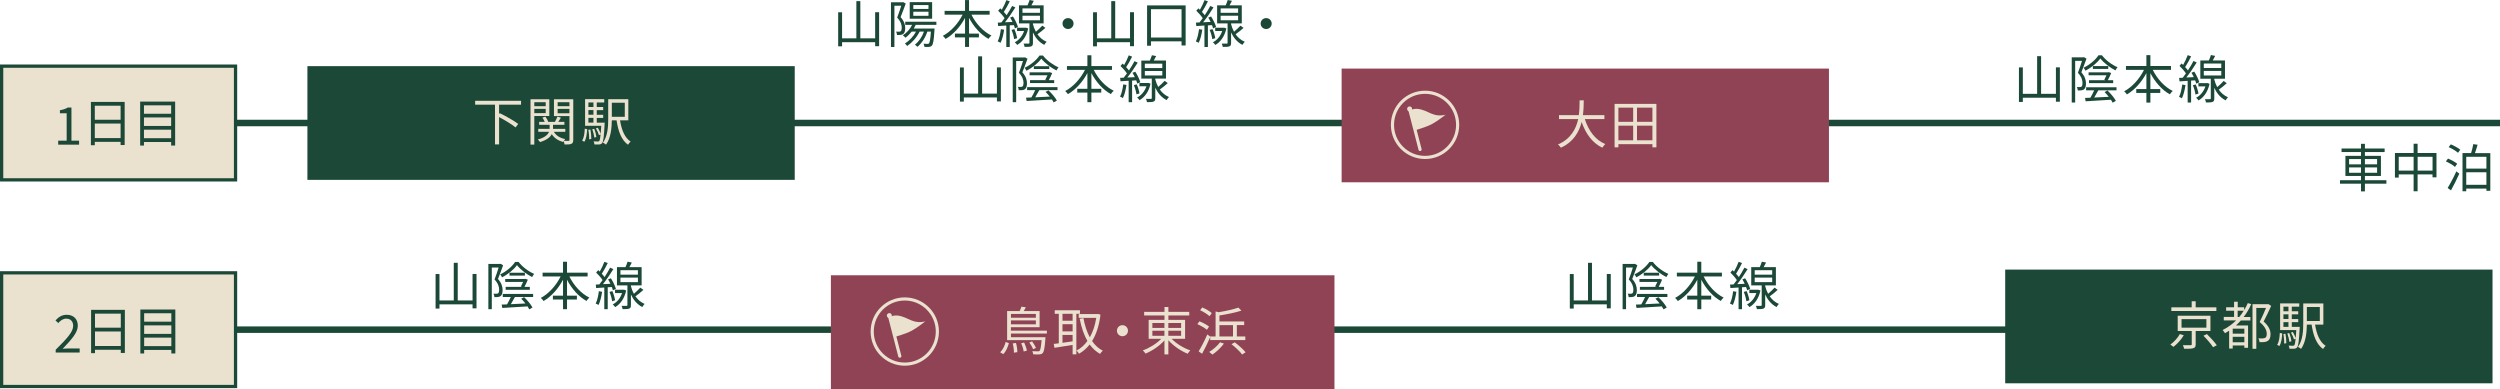 <?xml version="1.0" encoding="UTF-8"?>
<svg id="_レイヤー_2" data-name="レイヤー 2" xmlns="http://www.w3.org/2000/svg" viewBox="0 0 769.5 119.73">
  <defs>
    <style>
      .cls-1, .cls-2 {
        stroke-linecap: round;
      }

      .cls-1, .cls-2, .cls-3 {
        fill: none;
      }

      .cls-1, .cls-2, .cls-4, .cls-5 {
        stroke: #eae2cf;
      }

      .cls-1, .cls-5 {
        stroke-width: .97px;
      }

      .cls-2, .cls-4 {
        stroke-width: .97px;
      }

      .cls-6, .cls-7 {
        fill: #eae2cf;
      }

      .cls-8, .cls-4, .cls-5 {
        fill: #914356;
      }

      .cls-9 {
        fill: #1c4937;
      }

      .cls-7 {
        stroke-width: 1.01px;
      }

      .cls-7, .cls-3 {
        stroke: #1c4937;
        stroke-miterlimit: 10;
      }

      .cls-3 {
        stroke-width: 2px;
      }
    </style>
  </defs>
  <g id="schedule">
    <rect class="cls-9" x="617.2" y="82.98" width="150" height="35"/>
    <line class="cls-3" x1="65.6" y1="37.86" x2="769.5" y2="37.86"/>
    <line class="cls-3" x1="66.25" y1="101.47" x2="659.62" y2="101.47"/>
    <rect class="cls-8" x="255.75" y="84.73" width="155" height="35"/>
    <g>
      <circle class="cls-5" cx="278.49" cy="102.05" r="10.03"/>
      <path class="cls-6" d="M275.31,103.74s3.57-1.01,5.27-1.92c1.7-.9,4.25-2.91,4.25-2.91,0,0-1.71,.51-3.44,0-1.73-.51-2.02-.95-3.87-1.53-2.31-.73-3.66,.23-3.66,.23l-.1-.08h-.02"/>
      <line class="cls-1" x1="273.74" y1="97.14" x2="276.96" y2="109.62"/>
      <path class="cls-6" d="M274.51,97.14c0,.43-.35,.77-.77,.77s-.77-.35-.77-.77,.34-.77,.77-.77,.77,.35,.77,.77Z"/>
    </g>
    <g>
      <path class="cls-6" d="M672.16,103.21c-.75,1.26-2,2.66-3.17,3.55-.26-.22-.67-.53-.94-.71,1.15-.82,2.32-2.13,2.9-3.23l1.22,.38Zm10.04-7.48h-13.86v-1.14h6.26v-1.86h1.23v1.86h6.37v1.14Zm-6.37,6.16v4.08c0,.69-.16,1.03-.7,1.2-.53,.18-1.44,.18-2.85,.18-.06-.32-.24-.8-.4-1.1,1.1,.03,2.1,.02,2.37,0,.3,0,.37-.06,.37-.29v-4.07h-4.32v-4.71h10.07v4.71h-4.53Zm-4.35-1.04h7.65v-2.62h-7.65v2.62Zm7.81,1.98c1.06,1.04,2.4,2.5,3.04,3.44l-1.15,.59c-.59-.93-1.87-2.45-2.96-3.52l1.07-.51Z"/>
      <path class="cls-6" d="M692.92,93.62c-.62,1.46-1.42,2.77-2.32,3.95h2.07v1.06h-2.93c-.48,.54-.98,1.07-1.52,1.55h3.73v6.88h-1.14v-.72h-3.58v.94h-1.1v-5.49c-.4,.27-.83,.53-1.26,.77-.14-.24-.53-.74-.75-.98,1.55-.77,2.95-1.76,4.15-2.96h-3.79v-1.06h3.17v-1.92h-2.45v-1.06h2.45v-1.71h1.12v1.71h1.98v.88c.43-.69,.79-1.41,1.12-2.16l1.07,.3Zm-2.11,7.54h-3.58v1.55h3.58v-1.55Zm0,4.19v-1.68h-3.58v1.68h3.58Zm-1.58-7.78c.5-.61,.98-1.25,1.39-1.92h-1.87v1.92h.48Zm9.84-3.41c-.67,1.5-1.55,3.33-2.32,4.8,1.68,1.49,2.11,2.74,2.11,3.87,.02,.98-.22,1.71-.82,2.08-.29,.21-.67,.32-1.07,.37-.43,.05-.99,.05-1.49,.02-.02-.34-.14-.83-.35-1.17,.53,.05,1.01,.06,1.36,.03,.27-.02,.54-.08,.75-.19,.35-.19,.48-.67,.46-1.25,0-1.01-.5-2.21-2.18-3.6,.69-1.36,1.44-3.06,1.95-4.34h-2.98v12.58h-1.17v-13.72h4.69l.19-.05,.85,.56Z"/>
      <path class="cls-6" d="M700.9,106.13c.58-.82,.77-2.24,.82-3.65l.74,.14c-.08,1.46-.26,2.99-.88,3.89l-.67-.38Zm6.95-5.52s0,.32-.02,.48c-.21,3.94-.38,5.35-.78,5.83-.24,.29-.5,.38-.88,.42-.32,.03-.88,.03-1.46,0-.03-.29-.13-.71-.27-.96,.56,.03,1.07,.05,1.28,.05s.34-.03,.46-.16c.16-.21,.3-.79,.42-2.02l-.51,.22c-.16-.58-.54-1.44-.93-2.08l.56-.21c.35,.56,.71,1.31,.9,1.86,.06-.64,.11-1.44,.18-2.45h-4.98v-8.2h5.89v1.01h-2.3v1.41h1.98v.95h-1.98v1.44h1.98v.96h-1.98v1.46h2.45Zm-5.01-6.21v1.41h1.55v-1.41h-1.55Zm1.55,2.35h-1.55v1.44h1.55v-1.44Zm-1.55,3.86h1.55v-1.46h-1.55v1.46Zm.62,2.13c.18,.93,.29,2.11,.27,2.9l-.67,.11c.05-.8-.06-1.99-.22-2.93l.62-.08Zm1.2,2.48c-.06-.69-.34-1.76-.62-2.58l.58-.13c.34,.8,.61,1.86,.67,2.54l-.62,.16Zm7.92-5.31c.46,2.93,1.44,5.38,3.25,6.53-.26,.24-.62,.67-.8,.98-2.02-1.44-3.01-4.11-3.52-7.51h-1.46c-.03,2.38-.32,5.46-1.79,7.48-.19-.21-.69-.5-.94-.61,1.49-2.06,1.62-5.04,1.62-7.35v-6.03h6.19v6.51h-2.54Zm-2.53-5.41v4.31h3.99v-4.31h-3.99Z"/>
    </g>
    <g>
      <path class="cls-6" d="M307.84,108.42c.85-.75,1.41-2.02,1.71-3.17l.99,.37c-.34,1.18-.86,2.56-1.75,3.38l-.96-.58Zm3.33-5.75v1.12h10.63s-.02,.32-.03,.46c-.21,2.88-.43,4-.83,4.43-.27,.27-.56,.37-.98,.4-.4,.03-1.15,.03-1.94-.03-.02-.27-.14-.71-.29-.96,.74,.05,1.46,.05,1.71,.05,.27,0,.42-.02,.54-.13,.24-.27,.45-1.15,.62-3.31h-10.61v-8.95h3.87c.21-.45,.42-.98,.53-1.36l1.36,.19c-.19,.4-.42,.82-.64,1.17h4.88v4.96h-8.84v1.07h11.08v.88h-11.08Zm0-6.04v1.17h7.67v-1.17h-7.67Zm7.67,3.2v-1.22h-7.67v1.22h7.67Zm-6.13,5.73c.29,.9,.43,2.08,.43,2.83l-1.06,.16c.03-.75-.11-1.95-.37-2.85l.99-.14Zm2.53-.14c.38,.8,.74,1.86,.83,2.51l-.99,.26c-.08-.66-.38-1.73-.77-2.54l.93-.22Zm2.74,2.07c-.19-.56-.69-1.44-1.15-2.07l.85-.34c.48,.64,.98,1.49,1.18,2.03l-.88,.37Z"/>
      <path class="cls-6" d="M331.3,96.59v12.47h-1.15v-2.9c-2.02,.34-4.07,.64-5.59,.9l-.21-1.2c.45-.05,.98-.11,1.55-.19v-9.08h-1.25v-1.1h7.76v1.1h-1.12Zm-1.15,0h-3.12v2.13h3.12v-2.13Zm0,3.19h-3.12v2.22h3.12v-2.22Zm-3.12,5.73c.98-.13,2.05-.29,3.12-.45v-1.97h-3.12v2.42Zm11.7-8.66c-.42,3.42-1.31,6.08-2.59,8.12,.88,1.28,1.97,2.3,3.3,2.98-.27,.22-.66,.67-.85,.98-1.26-.72-2.32-1.7-3.19-2.9-.94,1.2-2.05,2.15-3.27,2.85-.18-.3-.53-.74-.78-.96,1.26-.66,2.4-1.65,3.36-2.96-1.1-1.89-1.86-4.21-2.38-6.83l1.14-.21c.42,2.21,1.06,4.23,1.97,5.92,.93-1.63,1.62-3.63,1.98-5.99h-5.39v-1.17h5.71l.22-.05,.77,.22Z"/>
      <path class="cls-6" d="M347.19,101.79c0,.94-.75,1.7-1.7,1.7s-1.7-.75-1.7-1.7,.75-1.7,1.7-1.7,1.7,.75,1.7,1.7Z"/>
      <path class="cls-6" d="M360.62,104.29c1.46,1.5,3.73,2.88,5.78,3.57-.29,.24-.66,.69-.83,1.02-2.08-.83-4.42-2.42-5.95-4.15v4.35h-1.2v-4.31c-1.52,1.71-3.79,3.23-5.83,4.07-.19-.3-.54-.75-.83-.99,2.02-.7,4.24-2.08,5.67-3.57h-3.87v-5.83h4.87v-1.34h-6.26v-1.12h6.26v-1.5h1.2v1.5h6.42v1.12h-6.42v1.34h5.14v5.83h-4.13Zm-5.92-3.36h3.71v-1.52h-3.71v1.52Zm0,2.43h3.71v-1.55h-3.71v1.55Zm4.91-3.95v1.52h3.94v-1.52h-3.94Zm3.94,2.4h-3.94v1.55h3.94v-1.55Z"/>
      <path class="cls-6" d="M371.5,101.51c-.64-.54-1.9-1.28-2.95-1.75l.64-.86c1.02,.4,2.32,1.09,2.96,1.62l-.66,.99Zm1.01,2.23c-.74,1.7-1.7,3.67-2.51,5.15l-1.06-.74c.77-1.25,1.89-3.38,2.67-5.22l.9,.69v-.06h1.65v-7.7l.94,.24c2.21-.38,4.63-.9,6.07-1.42l.94,.93c-1.82,.61-4.43,1.12-6.77,1.49v1.84h7.62v1.12h-2.26v3.5h2.61v1.12h-10.8v-.94Zm-.21-6.42c-.62-.58-1.86-1.36-2.9-1.84l.66-.85c1.02,.43,2.3,1.15,2.93,1.75l-.69,.94Zm4.43,8.44c-.93,1.27-2.32,2.54-3.54,3.38-.22-.21-.72-.62-1.01-.82,1.23-.72,2.54-1.86,3.35-2.96l1.2,.4Zm-1.39-2.19h4.18v-3.5h-4.18v3.5Zm4.72,1.79c1.18,.88,2.62,2.19,3.33,3.07l-1.06,.69c-.64-.9-2.08-2.24-3.27-3.18l.99-.58Z"/>
    </g>
    <rect class="cls-8" x="412.95" y="21.11" width="150" height="35"/>
    <g>
      <path class="cls-6" d="M487.81,36.66c1.12,3.52,3.2,6.42,6.29,7.68-.29,.27-.69,.77-.9,1.12-3.07-1.46-5.11-4.29-6.37-7.92-.77,3.07-2.5,6.15-6.39,7.92-.18-.32-.56-.74-.9-.98,3.97-1.73,5.57-4.8,6.23-7.83h-5.91v-1.22h6.1c.24-1.68,.22-3.28,.24-4.55h1.28c-.02,1.28-.03,2.87-.26,4.55h6.61v1.22h-6.03Z"/>
      <path class="cls-6" d="M509.84,31.98v13.37h-1.22v-.98h-10.48v.98h-1.17v-13.37h12.87Zm-11.7,1.15v4.37h4.55v-4.37h-4.55Zm0,10.05h4.55v-4.5h-4.55v4.5Zm10.48-10.05h-4.75v4.37h4.75v-4.37Zm0,10.05v-4.5h-4.75v4.5h4.75Z"/>
    </g>
    <g>
      <circle class="cls-4" cx="438.63" cy="38.43" r="10.03"/>
      <path class="cls-6" d="M435.45,40.13s3.57-1.01,5.27-1.92c1.7-.9,4.25-2.91,4.25-2.91,0,0-1.71,.51-3.44,0-1.73-.51-2.01-.95-3.87-1.53-2.32-.73-3.66,.23-3.66,.23l-.1-.08h-.01"/>
      <line class="cls-2" x1="433.88" y1="33.53" x2="437.1" y2="46.01"/>
      <path class="cls-6" d="M434.65,33.53c0,.43-.35,.77-.77,.77s-.77-.35-.77-.77,.34-.77,.77-.77,.77,.35,.77,.77Z"/>
    </g>
    <rect class="cls-7" x=".5" y="20.36" width="72" height="35"/>
    <rect class="cls-9" x="94.62" y="20.36" width="150" height="35"/>
    <rect class="cls-7" x=".5" y="83.97" width="72" height="35"/>
    <g>
      <path class="cls-9" d="M634.03,20.73v10.58h-1.22v-1.23h-10.18v1.3h-1.2v-10.63h1.2v8.13h4.4v-11.59h1.22v11.59h4.56v-8.15h1.22Z"/>
      <path class="cls-9" d="M642.22,18.05c-.48,1.31-1.06,2.95-1.58,4.21,1.15,1.3,1.42,2.45,1.42,3.43,0,.85-.19,1.52-.62,1.83-.22,.16-.51,.26-.83,.29-.32,.03-.7,.05-1.07,.03-.02-.3-.11-.75-.3-1.06,.37,.03,.69,.05,.93,.02,.21,0,.38-.05,.51-.13,.24-.18,.32-.62,.32-1.09,0-.86-.27-1.94-1.42-3.17,.46-1.17,.93-2.59,1.26-3.68h-2.1v12.84h-1.06v-13.93h3.58l.19-.05,.77,.46Zm4.75-1.04c1.18,1.54,3.07,2.95,4.8,3.68-.22,.26-.46,.67-.62,.98-1.68-.83-3.59-2.29-4.67-3.68-.94,1.33-2.72,2.83-4.59,3.76-.11-.27-.35-.67-.56-.91,1.87-.88,3.68-2.42,4.59-3.83h1.06Zm-4.87,9.86h9.36v.93h-5.6c-.4,.74-.85,1.55-1.26,2.22,1.38-.06,2.93-.14,4.48-.22-.4-.51-.86-1.02-1.3-1.46l.9-.48c1.01,.94,2.11,2.26,2.58,3.19l-.98,.56c-.13-.27-.32-.59-.54-.91-2.83,.19-5.76,.37-7.78,.48l-.19-1.04c.48-.02,1.04-.03,1.65-.06,.4-.66,.83-1.52,1.17-2.27h-2.48v-.93Zm.9-2.19h5.06l-.37-.11c.22-.43,.48-.95,.69-1.41h-5.51v-.9h5.99l.19-.06,.78,.27c-.32,.77-.67,1.54-1.04,2.21h1.65v.91h-7.44v-.91Zm5.92-3.46h-4.74v-.88h4.74v.88Z"/>
      <path class="cls-9" d="M662.62,21.5c1.33,2.74,3.63,5.28,6.15,6.5-.29,.24-.7,.7-.88,1.04-2.42-1.33-4.56-3.76-6-6.53v4.9h3.04v1.19h-3.04v2.98h-1.23v-2.98h-3.12v-1.19h3.12v-4.9c-1.47,2.77-3.63,5.19-5.99,6.55-.18-.29-.58-.74-.85-.96,2.43-1.27,4.75-3.86,6.1-6.6h-5.55v-1.18h6.29v-3.35h1.23v3.35h6.34v1.18h-5.6Z"/>
      <path class="cls-9" d="M672.69,26.2c-.22,1.5-.59,3.04-1.1,4.06-.18-.14-.66-.35-.88-.43,.5-.98,.8-2.42,.98-3.81l1.01,.18Zm1.73-1.38v6.74h-1.06v-6.67l-2.51,.16-.11-1.07,1.1-.05c.32-.4,.66-.85,.99-1.33-.46-.72-1.26-1.63-1.98-2.32l.64-.75c.16,.14,.32,.29,.48,.45,.53-.91,1.09-2.13,1.42-3.01l1.04,.38c-.54,1.1-1.23,2.4-1.84,3.3,.34,.35,.62,.7,.86,1.02,.66-.99,1.26-2.03,1.71-2.9l.99,.46c-.91,1.46-2.11,3.26-3.2,4.62l2.3-.11c-.22-.46-.46-.93-.72-1.35l.86-.35c.67,1.02,1.31,2.4,1.55,3.28l-.94,.43c-.06-.3-.18-.66-.34-1.02l-1.26,.08Zm1.42,1.17c.4,.9,.74,2.06,.85,2.83l-.93,.29c-.08-.77-.4-1.95-.8-2.87l.88-.26Zm4.26-.18c-.56,2.53-1.82,4.19-3.39,5.11-.16-.26-.53-.66-.75-.82,1.28-.67,2.32-1.87,2.87-3.5h-2.16v-1.02h2.61l.18-.02,.66,.26Zm5.31-.21c-.75,.69-1.68,1.46-2.46,2,.67,.96,1.58,1.81,2.82,2.34-.21,.22-.56,.66-.72,.96-1.71-.88-2.82-2.37-3.49-3.87v3.27c0,.59-.11,.9-.53,1.07-.4,.16-1.02,.18-2.03,.18-.03-.29-.18-.74-.32-1.02,.7,.02,1.36,.02,1.54,0,.21,0,.26-.05,.26-.22v-6.08h-3.22v-5.62h2.62c.26-.54,.5-1.18,.64-1.67l1.31,.26c-.22,.48-.5,.98-.74,1.41h3.76v5.62h-3.3v.21c.19,.78,.5,1.62,.91,2.38,.7-.58,1.49-1.34,1.99-1.9l.96,.7Zm-7.08-4.67h5.38v-1.38h-5.38v1.38Zm0,2.3h5.38v-1.39h-5.38v1.39Z"/>
    </g>
    <g>
      <path class="cls-9" d="M734.53,56.54h-6.61v2.37h-1.2v-2.37h-6.47v-1.07h6.47v-1.31h-4.8v-6.19h4.8v-1.17h-5.99v-1.09h5.99v-1.44h1.2v1.44h6.07v1.09h-6.07v1.17h4.93v6.19h-4.93v1.31h6.61v1.07Zm-11.48-5.95h3.67v-1.63h-3.67v1.63Zm3.67,2.59v-1.65h-3.67v1.65h3.67Zm1.2-4.23v1.63h3.75v-1.63h-3.75Zm3.75,2.58h-3.75v1.65h3.75v-1.65Z"/>
      <path class="cls-9" d="M749.95,47.1v7.49h-1.22v-.91h-4.59v5.19h-1.23v-5.19h-4.58v.99h-1.17v-7.57h5.75v-2.85h1.23v2.85h5.81Zm-7.04,5.41v-4.24h-4.58v4.24h4.58Zm5.83,0v-4.24h-4.59v4.24h4.59Z"/>
      <path class="cls-9" d="M755.64,51.38c-.58-.56-1.81-1.26-2.8-1.7l.66-.88c.96,.42,2.21,1.07,2.82,1.6l-.67,.98Zm-2.26,6.48c.77-1.23,1.87-3.31,2.69-5.12l.9,.72c-.74,1.66-1.73,3.67-2.56,5.14l-1.02-.74Zm.99-13.43c.99,.42,2.27,1.1,2.9,1.66l-.7,.94c-.61-.56-1.84-1.3-2.88-1.75l.69-.86Zm12.15,2.69v11.62h-1.2v-.69h-6.21v.82h-1.15v-11.75h2.64c.27-.85,.54-1.95,.67-2.75l1.34,.18c-.26,.86-.54,1.81-.82,2.58h4.72Zm-7.41,1.15v3.63h6.21v-3.63h-6.21Zm6.21,8.61v-3.86h-6.21v3.86h6.21Z"/>
    </g>
    <g>
      <path class="cls-6" d="M153.62,32.23v2.85l.21-.24c1.91,.91,4.42,2.35,5.68,3.31l-.83,1.07c-1.09-.9-3.23-2.21-5.06-3.19v8.42h-1.26v-12.23h-6.11v-1.19h14.13v1.19h-6.75Z"/>
      <path class="cls-6" d="M164.46,35.71v8.79h-1.17v-13.94h5.79v5.15h-4.63Zm0-4.26v1.23h3.51v-1.23h-3.51Zm3.51,3.38v-1.33h-3.51v1.33h3.51Zm8.47,8.24c0,.64-.13,.99-.56,1.2-.4,.19-1.09,.21-2.1,.21-.03-.29-.18-.75-.32-1.06-.06,.1-.13,.19-.16,.27-1.57-.42-2.74-1.25-3.47-2.4-.46,.9-1.47,1.79-3.6,2.45-.14-.22-.46-.59-.7-.8,2.26-.62,3.14-1.54,3.46-2.37h-3.31v-.91h3.49v-1.25h-3.22v-.9h1.71c-.16-.42-.43-.93-.72-1.3l.93-.3c.38,.5,.75,1.15,.86,1.6h2.08c.27-.5,.61-1.15,.77-1.63l1.07,.35c-.27,.43-.56,.9-.82,1.28h1.89v.9h-3.5v1.25h3.78v.91h-3.52c.67,1.14,1.87,1.92,3.5,2.24-.14,.13-.32,.34-.46,.53,.67,.03,1.3,.03,1.49,.02,.21,0,.27-.08,.27-.3v-7.33h-4.77v-5.17h5.94v12.52Zm-4.8-11.62v1.23h3.63v-1.23h-3.63Zm3.63,3.41v-1.36h-3.63v1.36h3.63Z"/>
      <path class="cls-6" d="M179.17,43.26c.58-.82,.77-2.24,.82-3.65l.74,.14c-.08,1.46-.26,2.99-.88,3.89l-.67-.38Zm6.95-5.52s0,.32-.02,.48c-.21,3.94-.38,5.35-.78,5.83-.24,.29-.5,.38-.88,.42-.32,.03-.88,.03-1.46,0-.03-.29-.13-.71-.27-.96,.56,.03,1.07,.05,1.28,.05s.34-.03,.46-.16c.16-.21,.3-.79,.42-2.02l-.51,.22c-.16-.58-.54-1.44-.93-2.08l.56-.21c.35,.56,.71,1.31,.9,1.86,.06-.64,.11-1.44,.18-2.45h-4.98v-8.2h5.89v1.01h-2.3v1.41h1.98v.95h-1.98v1.44h1.98v.96h-1.98v1.46h2.45Zm-5.01-6.21v1.41h1.55v-1.41h-1.55Zm1.55,2.35h-1.55v1.44h1.55v-1.44Zm-1.55,3.86h1.55v-1.46h-1.55v1.46Zm.62,2.13c.18,.93,.29,2.11,.27,2.9l-.67,.11c.05-.8-.06-1.99-.22-2.93l.62-.08Zm1.2,2.48c-.06-.69-.34-1.76-.62-2.58l.58-.13c.34,.8,.61,1.86,.67,2.54l-.62,.16Zm7.92-5.31c.46,2.93,1.44,5.38,3.25,6.53-.26,.24-.62,.67-.8,.98-2.02-1.44-3.01-4.11-3.52-7.51h-1.46c-.03,2.38-.32,5.46-1.79,7.48-.19-.21-.69-.5-.94-.61,1.49-2.06,1.62-5.04,1.62-7.35v-6.03h6.19v6.51h-2.54Zm-2.53-5.41v4.31h3.99v-4.31h-3.99Z"/>
    </g>
    <g>
      <path class="cls-9" d="M146.67,84.33v10.58h-1.22v-1.23h-10.18v1.3h-1.2v-10.63h1.2v8.13h4.4v-11.59h1.22v11.59h4.56v-8.15h1.22Z"/>
      <path class="cls-9" d="M154.86,81.66c-.48,1.31-1.06,2.95-1.58,4.21,1.15,1.3,1.42,2.45,1.42,3.43,0,.85-.19,1.52-.62,1.83-.22,.16-.51,.26-.83,.29-.32,.03-.7,.05-1.07,.03-.02-.3-.11-.75-.3-1.06,.37,.03,.69,.05,.93,.02,.21,0,.38-.05,.51-.13,.24-.18,.32-.62,.32-1.09,0-.86-.27-1.94-1.42-3.17,.46-1.17,.93-2.59,1.26-3.68h-2.1v12.84h-1.06v-13.93h3.58l.19-.05,.77,.46Zm4.75-1.04c1.18,1.54,3.07,2.95,4.8,3.68-.22,.26-.46,.67-.62,.98-1.68-.83-3.59-2.29-4.67-3.68-.94,1.33-2.72,2.83-4.59,3.76-.11-.27-.35-.67-.56-.91,1.87-.88,3.68-2.42,4.59-3.83h1.06Zm-4.87,9.86h9.36v.93h-5.6c-.4,.74-.85,1.55-1.26,2.22,1.38-.06,2.93-.14,4.48-.22-.4-.51-.86-1.02-1.3-1.46l.9-.48c1.01,.94,2.11,2.26,2.58,3.19l-.98,.56c-.13-.27-.32-.59-.54-.91-2.83,.19-5.76,.37-7.78,.48l-.19-1.04c.48-.02,1.04-.03,1.65-.06,.4-.66,.83-1.52,1.17-2.27h-2.48v-.93Zm.9-2.19h5.06l-.37-.11c.22-.43,.48-.95,.69-1.41h-5.51v-.9h5.99l.19-.06,.78,.27c-.32,.77-.67,1.54-1.04,2.21h1.65v.91h-7.44v-.91Zm5.92-3.46h-4.74v-.88h4.74v.88Z"/>
      <path class="cls-9" d="M175.26,85.1c1.33,2.74,3.63,5.28,6.15,6.5-.29,.24-.7,.7-.88,1.04-2.42-1.33-4.56-3.76-6-6.53v4.9h3.04v1.19h-3.04v2.98h-1.23v-2.98h-3.12v-1.19h3.12v-4.9c-1.47,2.77-3.63,5.19-5.99,6.55-.18-.29-.58-.74-.85-.96,2.43-1.27,4.75-3.86,6.1-6.6h-5.55v-1.18h6.29v-3.35h1.23v3.35h6.34v1.18h-5.6Z"/>
      <path class="cls-9" d="M185.33,89.81c-.22,1.5-.59,3.04-1.1,4.06-.18-.14-.66-.35-.88-.43,.5-.98,.8-2.42,.98-3.81l1.01,.18Zm1.73-1.38v6.74h-1.06v-6.67l-2.51,.16-.11-1.07,1.1-.05c.32-.4,.66-.85,.99-1.33-.46-.72-1.26-1.63-1.98-2.32l.64-.75c.16,.14,.32,.29,.48,.45,.53-.91,1.09-2.13,1.42-3.01l1.04,.38c-.54,1.1-1.23,2.4-1.84,3.3,.34,.35,.62,.7,.86,1.02,.66-.99,1.26-2.03,1.71-2.9l.99,.46c-.91,1.46-2.11,3.26-3.2,4.62l2.3-.11c-.22-.46-.46-.93-.72-1.35l.86-.35c.67,1.02,1.31,2.4,1.55,3.28l-.94,.43c-.06-.3-.18-.66-.34-1.02l-1.26,.08Zm1.42,1.17c.4,.9,.74,2.06,.85,2.83l-.93,.29c-.08-.77-.4-1.95-.8-2.87l.88-.26Zm4.26-.18c-.56,2.53-1.82,4.19-3.39,5.11-.16-.26-.53-.66-.75-.82,1.28-.67,2.32-1.87,2.87-3.5h-2.16v-1.02h2.61l.18-.02,.66,.26Zm5.31-.21c-.75,.69-1.68,1.46-2.46,2,.67,.96,1.58,1.81,2.82,2.34-.21,.22-.56,.66-.72,.96-1.71-.88-2.82-2.37-3.49-3.87v3.27c0,.59-.11,.9-.53,1.07-.4,.16-1.02,.18-2.03,.18-.03-.29-.18-.74-.32-1.02,.7,.02,1.36,.02,1.54,0,.21,0,.26-.05,.26-.22v-6.08h-3.22v-5.62h2.62c.26-.54,.5-1.18,.64-1.67l1.31,.26c-.22,.48-.5,.98-.74,1.41h3.76v5.62h-3.3v.21c.19,.78,.5,1.62,.91,2.38,.7-.58,1.49-1.34,1.99-1.9l.96,.7Zm-7.08-4.67h5.38v-1.38h-5.38v1.38Zm0,2.3h5.38v-1.39h-5.38v1.39Z"/>
    </g>
    <g>
      <path class="cls-9" d="M495.79,84.33v10.58h-1.22v-1.23h-10.18v1.3h-1.2v-10.63h1.2v8.13h4.4v-11.59h1.22v11.59h4.56v-8.15h1.22Z"/>
      <path class="cls-9" d="M503.98,81.66c-.48,1.31-1.06,2.95-1.58,4.21,1.15,1.3,1.42,2.45,1.42,3.43,0,.85-.19,1.52-.62,1.83-.22,.16-.51,.26-.83,.29-.32,.03-.7,.05-1.07,.03-.02-.3-.11-.75-.3-1.06,.37,.03,.69,.05,.93,.02,.21,0,.38-.05,.51-.13,.24-.18,.32-.62,.32-1.09,0-.86-.27-1.94-1.42-3.17,.46-1.17,.93-2.59,1.26-3.68h-2.1v12.84h-1.06v-13.93h3.58l.19-.05,.77,.46Zm4.75-1.04c1.18,1.54,3.07,2.95,4.8,3.68-.22,.26-.46,.67-.62,.98-1.68-.83-3.59-2.29-4.67-3.68-.94,1.33-2.72,2.83-4.59,3.76-.11-.27-.35-.67-.56-.91,1.87-.88,3.68-2.42,4.59-3.83h1.06Zm-4.87,9.86h9.36v.93h-5.6c-.4,.74-.85,1.55-1.26,2.22,1.38-.06,2.93-.14,4.48-.22-.4-.51-.86-1.02-1.3-1.46l.9-.48c1.01,.94,2.11,2.26,2.58,3.19l-.98,.56c-.13-.27-.32-.59-.54-.91-2.83,.19-5.76,.37-7.78,.48l-.19-1.04c.48-.02,1.04-.03,1.65-.06,.4-.66,.83-1.52,1.17-2.27h-2.48v-.93Zm.9-2.19h5.06l-.37-.11c.22-.43,.48-.95,.69-1.41h-5.51v-.9h5.99l.19-.06,.78,.27c-.32,.77-.67,1.54-1.04,2.21h1.65v.91h-7.44v-.91Zm5.92-3.46h-4.74v-.88h4.74v.88Z"/>
      <path class="cls-9" d="M524.39,85.1c1.33,2.74,3.63,5.28,6.15,6.5-.29,.24-.7,.7-.88,1.04-2.42-1.33-4.56-3.76-6-6.53v4.9h3.04v1.19h-3.04v2.98h-1.23v-2.98h-3.12v-1.19h3.12v-4.9c-1.47,2.77-3.63,5.19-5.99,6.55-.18-.29-.58-.74-.85-.96,2.43-1.27,4.75-3.86,6.1-6.6h-5.55v-1.18h6.29v-3.35h1.23v3.35h6.34v1.18h-5.6Z"/>
      <path class="cls-9" d="M534.46,89.81c-.22,1.5-.59,3.04-1.1,4.06-.18-.14-.66-.35-.88-.43,.5-.98,.8-2.42,.98-3.81l1.01,.18Zm1.73-1.38v6.74h-1.06v-6.67l-2.51,.16-.11-1.07,1.1-.05c.32-.4,.66-.85,.99-1.33-.46-.72-1.26-1.63-1.98-2.32l.64-.75c.16,.14,.32,.29,.48,.45,.53-.91,1.09-2.13,1.42-3.01l1.04,.38c-.54,1.1-1.23,2.4-1.84,3.3,.34,.35,.62,.7,.86,1.02,.66-.99,1.26-2.03,1.71-2.9l.99,.46c-.91,1.46-2.11,3.26-3.2,4.62l2.3-.11c-.22-.46-.46-.93-.72-1.35l.86-.35c.67,1.02,1.31,2.4,1.55,3.28l-.94,.43c-.06-.3-.18-.66-.34-1.02l-1.26,.08Zm1.42,1.17c.4,.9,.74,2.06,.85,2.83l-.93,.29c-.08-.77-.4-1.95-.8-2.87l.88-.26Zm4.26-.18c-.56,2.53-1.82,4.19-3.39,5.11-.16-.26-.53-.66-.75-.82,1.28-.67,2.32-1.87,2.87-3.5h-2.16v-1.02h2.61l.18-.02,.66,.26Zm5.31-.21c-.75,.69-1.68,1.46-2.46,2,.67,.96,1.58,1.81,2.82,2.34-.21,.22-.56,.66-.72,.96-1.71-.88-2.82-2.37-3.49-3.87v3.27c0,.59-.11,.9-.53,1.07-.4,.16-1.02,.18-2.03,.18-.03-.29-.18-.74-.32-1.02,.7,.02,1.36,.02,1.54,0,.21,0,.26-.05,.26-.22v-6.08h-3.22v-5.62h2.62c.26-.54,.5-1.18,.64-1.67l1.31,.26c-.22,.48-.5,.98-.74,1.41h3.76v5.62h-3.3v.21c.19,.78,.5,1.62,.91,2.38,.7-.58,1.49-1.34,1.99-1.9l.96,.7Zm-7.08-4.67h5.38v-1.38h-5.38v1.38Zm0,2.3h5.38v-1.39h-5.38v1.39Z"/>
    </g>
    <g>
      <path class="cls-9" d="M17.91,43.29h2.61v-8.42h-2.08v-.94c1.04-.18,1.79-.45,2.43-.83h1.12v10.2h2.35v1.22h-6.43v-1.22Z"/>
      <path class="cls-9" d="M38.37,31.37v13.27h-1.25v-.98h-7.94v1.04h-1.2v-13.33h10.39Zm-9.19,1.17v4.32h7.94v-4.32h-7.94Zm7.94,9.96v-4.47h-7.94v4.47h7.94Z"/>
      <path class="cls-9" d="M53.91,31.27v13.53h-1.23v-1.09h-8.37v1.09h-1.17v-13.53h10.77Zm-9.6,1.15v2.59h8.37v-2.59h-8.37Zm0,3.73v2.62h8.37v-2.62h-8.37Zm8.37,6.39v-2.62h-8.37v2.62h8.37Z"/>
    </g>
    <g>
      <path class="cls-9" d="M17.14,107.65c3.44-3.42,5.38-5.47,5.38-7.35,0-1.3-.7-2.22-2.16-2.22-.96,0-1.79,.61-2.43,1.36l-.85-.82c.96-1.04,1.97-1.73,3.46-1.73,2.1,0,3.41,1.33,3.41,3.35,0,2.14-1.95,4.27-4.66,7.12,.61-.05,1.31-.11,1.92-.11h3.31v1.27h-7.38v-.87Z"/>
      <path class="cls-9" d="M38.43,95.37v13.27h-1.25v-.98h-7.94v1.04h-1.2v-13.33h10.39Zm-9.19,1.17v4.32h7.94v-4.32h-7.94Zm7.94,9.96v-4.47h-7.94v4.47h7.94Z"/>
      <path class="cls-9" d="M53.97,95.27v13.53h-1.23v-1.09h-8.37v1.09h-1.17v-13.53h10.77Zm-9.6,1.15v2.59h8.37v-2.59h-8.37Zm0,3.73v2.62h8.37v-2.62h-8.37Zm8.37,6.39v-2.62h-8.37v2.62h8.37Z"/>
    </g>
    <g>
      <path class="cls-9" d="M270.59,3.75V14.21h-1.22v-1.22h-10.18v1.28h-1.2V3.77h1.2V11.8h4.4V.35h1.22V11.8h4.56V3.75h1.22Z"/>
      <path class="cls-9" d="M278.78,1.11c-.48,1.3-1.06,2.91-1.58,4.16,1.15,1.28,1.42,2.42,1.42,3.39,0,.84-.19,1.5-.62,1.8-.22,.16-.51,.25-.83,.28-.32,.03-.7,.05-1.07,.03-.02-.3-.11-.74-.3-1.04,.37,.03,.69,.05,.93,.02,.21,0,.38-.05,.51-.13,.24-.17,.32-.62,.32-1.08,0-.85-.27-1.91-1.42-3.13,.46-1.16,.93-2.56,1.26-3.64h-2.1V14.46h-1.06V.7h3.59l.19-.05,.77,.46Zm3.07,6.55c-.18,.4-.37,.76-.59,1.12h6.4s-.02,.32-.03,.47c-.19,3.17-.4,4.35-.8,4.78-.22,.27-.48,.36-.85,.4-.32,.03-.88,.05-1.44,0-.03-.3-.13-.71-.27-.98,.53,.05,1.01,.06,1.22,.06s.34-.02,.45-.16c.24-.27,.43-1.22,.59-3.62h-1.09c-.64,1.93-1.75,3.59-3.04,4.68-.16-.16-.54-.51-.78-.68,1.22-.93,2.19-2.36,2.77-4h-1.33c-.88,1.8-2.32,3.39-3.83,4.43-.13-.21-.48-.6-.69-.76,1.36-.87,2.61-2.18,3.41-3.67h-1.34c-.58,.73-1.23,1.38-1.92,1.88-.16-.21-.54-.55-.78-.74,1.18-.78,2.19-1.9,2.83-3.21h-2.11v-.97h9.59v.97h-6.35Zm5.06-1.9h-6.9V.65h6.9V5.76Zm-1.12-4.21h-4.67v1.2h4.67V1.55Zm0,2.06h-4.67v1.25h4.67v-1.25Z"/>
      <path class="cls-9" d="M299,4.51c1.33,2.71,3.63,5.22,6.15,6.42-.29,.24-.7,.7-.88,1.03-2.42-1.31-4.56-3.72-6-6.46v4.84h3.04v1.17h-3.04v2.94h-1.23v-2.94h-3.12v-1.17h3.12V5.51c-1.47,2.74-3.63,5.13-5.99,6.47-.18-.28-.58-.73-.85-.95,2.43-1.25,4.75-3.81,6.1-6.52h-5.55v-1.17h6.29V.03h1.23V3.34h6.34v1.17h-5.6Z"/>
      <path class="cls-9" d="M309.07,9.16c-.22,1.49-.59,3.01-1.1,4.02-.18-.14-.66-.35-.88-.43,.5-.96,.8-2.39,.98-3.77l1.01,.17Zm1.73-1.36v6.66h-1.06V7.86l-2.51,.16-.11-1.06,1.1-.05c.32-.4,.66-.84,.99-1.31-.46-.71-1.26-1.61-1.98-2.29l.64-.74c.16,.14,.32,.29,.48,.44,.53-.9,1.09-2.1,1.42-2.97l1.04,.38c-.54,1.09-1.23,2.37-1.84,3.26,.34,.35,.62,.7,.86,1.01,.66-.98,1.26-2.01,1.71-2.86l.99,.46c-.91,1.44-2.11,3.23-3.2,4.57l2.31-.11c-.22-.46-.46-.92-.72-1.33l.86-.35c.67,1.01,1.31,2.37,1.55,3.24l-.94,.43c-.06-.3-.18-.65-.34-1.01l-1.26,.08Zm1.42,1.15c.4,.89,.74,2.04,.85,2.8l-.93,.29c-.08-.76-.4-1.93-.8-2.83l.88-.25Zm4.26-.17c-.56,2.5-1.82,4.15-3.39,5.05-.16-.25-.53-.65-.75-.81,1.28-.67,2.32-1.85,2.87-3.47h-2.16v-1.01h2.61l.18-.02,.66,.25Zm5.31-.21c-.75,.68-1.68,1.44-2.46,1.98,.67,.95,1.58,1.79,2.82,2.31-.21,.22-.56,.65-.72,.95-1.71-.87-2.82-2.34-3.49-3.83v3.23c0,.59-.11,.89-.53,1.06-.4,.16-1.02,.17-2.03,.17-.03-.29-.18-.73-.32-1.01,.7,.02,1.36,.02,1.54,0,.21,0,.26-.05,.26-.22V7.2h-3.22V1.65h2.62c.26-.54,.5-1.17,.64-1.65l1.31,.25c-.22,.47-.5,.96-.74,1.39h3.76V7.2h-3.3v.21c.19,.78,.5,1.6,.91,2.36,.7-.57,1.49-1.33,1.98-1.88l.96,.7Zm-7.07-4.62h5.38v-1.36h-5.38v1.36Zm0,2.28h5.38v-1.38h-5.38v1.38Z"/>
      <path class="cls-9" d="M330.44,7.25c0,.93-.75,1.68-1.7,1.68s-1.7-.74-1.7-1.68,.75-1.68,1.7-1.68,1.7,.74,1.7,1.68Z"/>
      <path class="cls-9" d="M349.04,3.75V14.21h-1.22v-1.22h-10.18v1.28h-1.2V3.77h1.2V11.8h4.4V.35h1.22V11.8h4.56V3.75h1.22Z"/>
      <path class="cls-9" d="M364.94,1.66V14h-1.26v-1.27h-9.41v1.34h-1.2V1.66h11.88Zm-1.26,9.89V2.83h-9.41V11.55h9.41Z"/>
      <path class="cls-9" d="M370.06,9.16c-.22,1.49-.59,3.01-1.1,4.02-.18-.14-.66-.35-.88-.43,.5-.96,.8-2.39,.98-3.77l1.01,.17Zm1.73-1.36v6.66h-1.06V7.86l-2.51,.16-.11-1.06,1.1-.05c.32-.4,.66-.84,.99-1.31-.46-.71-1.26-1.61-1.98-2.29l.64-.74c.16,.14,.32,.29,.48,.44,.53-.9,1.09-2.1,1.42-2.97l1.04,.38c-.54,1.09-1.23,2.37-1.84,3.26,.34,.35,.62,.7,.86,1.01,.66-.98,1.26-2.01,1.71-2.86l.99,.46c-.91,1.44-2.11,3.23-3.2,4.57l2.31-.11c-.22-.46-.46-.92-.72-1.33l.86-.35c.67,1.01,1.31,2.37,1.55,3.24l-.94,.43c-.06-.3-.18-.65-.34-1.01l-1.26,.08Zm1.42,1.15c.4,.89,.74,2.04,.85,2.8l-.93,.29c-.08-.76-.4-1.93-.8-2.83l.88-.25Zm4.26-.17c-.56,2.5-1.82,4.15-3.39,5.05-.16-.25-.53-.65-.75-.81,1.28-.67,2.32-1.85,2.87-3.47h-2.16v-1.01h2.61l.18-.02,.66,.25Zm5.31-.21c-.75,.68-1.68,1.44-2.46,1.98,.67,.95,1.58,1.79,2.82,2.31-.21,.22-.56,.65-.72,.95-1.71-.87-2.82-2.34-3.49-3.83v3.23c0,.59-.11,.89-.53,1.06-.4,.16-1.02,.17-2.03,.17-.03-.29-.18-.73-.32-1.01,.7,.02,1.36,.02,1.54,0,.21,0,.26-.05,.26-.22V7.2h-3.22V1.65h2.62c.26-.54,.5-1.17,.64-1.65l1.31,.25c-.22,.47-.5,.96-.74,1.39h3.76V7.2h-3.3v.21c.19,.78,.5,1.6,.91,2.36,.7-.57,1.49-1.33,1.98-1.88l.96,.7Zm-7.07-4.62h5.38v-1.36h-5.38v1.36Zm0,2.28h5.38v-1.38h-5.38v1.38Z"/>
      <path class="cls-9" d="M391.43,7.25c0,.93-.75,1.68-1.7,1.68s-1.7-.74-1.7-1.68,.75-1.68,1.7-1.68,1.7,.74,1.7,1.68Z"/>
      <path class="cls-9" d="M308.07,20.75v10.46h-1.22v-1.22h-10.18v1.28h-1.2v-10.51h1.2v8.04h4.4v-11.46h1.22v11.46h4.56v-8.05h1.22Z"/>
      <path class="cls-9" d="M316.26,18.11c-.48,1.3-1.06,2.91-1.58,4.16,1.15,1.28,1.42,2.42,1.42,3.39,0,.84-.19,1.5-.62,1.8-.22,.16-.51,.25-.83,.28-.32,.03-.7,.05-1.07,.03-.02-.3-.11-.74-.3-1.04,.37,.03,.69,.05,.93,.02,.21,0,.38-.05,.51-.13,.24-.17,.32-.62,.32-1.08,0-.85-.27-1.91-1.42-3.13,.46-1.16,.93-2.56,1.26-3.64h-2.1v12.69h-1.06v-13.77h3.59l.19-.05,.77,.46Zm4.75-1.03c1.18,1.52,3.07,2.91,4.8,3.64-.22,.25-.46,.67-.62,.97-1.68-.82-3.59-2.26-4.67-3.64-.94,1.31-2.72,2.8-4.59,3.72-.11-.27-.35-.67-.56-.9,1.87-.87,3.68-2.39,4.59-3.78h1.06Zm-4.87,9.75h9.36v.92h-5.6c-.4,.73-.85,1.54-1.26,2.2,1.38-.06,2.93-.14,4.48-.22-.4-.51-.86-1.01-1.3-1.44l.9-.47c1.01,.93,2.11,2.23,2.58,3.15l-.98,.55c-.13-.27-.32-.59-.54-.9-2.83,.19-5.76,.36-7.78,.47l-.19-1.03c.48-.02,1.04-.03,1.65-.06,.4-.65,.83-1.5,1.17-2.25h-2.48v-.92Zm.9-2.17h5.06l-.37-.11c.22-.43,.48-.93,.69-1.39h-5.51v-.89h5.99l.19-.06,.78,.27c-.32,.76-.67,1.52-1.04,2.18h1.65v.9h-7.44v-.9Zm5.92-3.42h-4.74v-.87h4.74v.87Z"/>
      <path class="cls-9" d="M336.66,21.51c1.33,2.71,3.63,5.22,6.15,6.42-.29,.24-.7,.7-.88,1.03-2.42-1.31-4.56-3.72-6-6.46v4.84h3.04v1.17h-3.04v2.94h-1.23v-2.94h-3.12v-1.17h3.12v-4.84c-1.47,2.74-3.63,5.13-5.99,6.47-.18-.28-.58-.73-.85-.95,2.43-1.25,4.75-3.81,6.1-6.52h-5.55v-1.17h6.29v-3.31h1.23v3.31h6.34v1.17h-5.6Z"/>
      <path class="cls-9" d="M346.73,26.16c-.22,1.49-.59,3.01-1.1,4.02-.18-.14-.66-.35-.88-.43,.5-.96,.8-2.39,.98-3.77l1.01,.17Zm1.73-1.36v6.66h-1.06v-6.6l-2.51,.16-.11-1.06,1.1-.05c.32-.4,.66-.84,.99-1.31-.46-.71-1.26-1.61-1.98-2.29l.64-.74c.16,.14,.32,.29,.48,.44,.53-.9,1.09-2.1,1.42-2.97l1.04,.38c-.54,1.09-1.23,2.37-1.84,3.26,.34,.35,.62,.7,.86,1.01,.66-.98,1.26-2.01,1.71-2.86l.99,.46c-.91,1.44-2.11,3.23-3.2,4.57l2.31-.11c-.22-.46-.46-.92-.72-1.33l.86-.35c.67,1.01,1.31,2.37,1.55,3.24l-.94,.43c-.06-.3-.18-.65-.34-1.01l-1.26,.08Zm1.42,1.15c.4,.89,.74,2.04,.85,2.8l-.93,.29c-.08-.76-.4-1.93-.8-2.83l.88-.25Zm4.26-.17c-.56,2.5-1.82,4.15-3.39,5.05-.16-.25-.53-.65-.75-.81,1.28-.67,2.32-1.85,2.87-3.47h-2.16v-1.01h2.61l.18-.02,.66,.25Zm5.31-.21c-.75,.68-1.68,1.44-2.46,1.98,.67,.95,1.58,1.79,2.82,2.31-.21,.22-.56,.65-.72,.95-1.71-.87-2.82-2.34-3.49-3.83v3.23c0,.59-.11,.89-.53,1.06-.4,.16-1.02,.17-2.03,.17-.03-.29-.18-.73-.32-1.01,.7,.02,1.36,.02,1.54,0,.21,0,.26-.05,.26-.22v-6.01h-3.22v-5.55h2.62c.26-.54,.5-1.17,.64-1.65l1.31,.25c-.22,.47-.5,.96-.74,1.39h3.76v5.55h-3.3v.21c.19,.78,.5,1.6,.91,2.36,.7-.57,1.49-1.33,1.98-1.88l.96,.7Zm-7.07-4.62h5.38v-1.36h-5.38v1.36Zm0,2.28h5.38v-1.38h-5.38v1.38Z"/>
    </g>
  </g>
</svg>